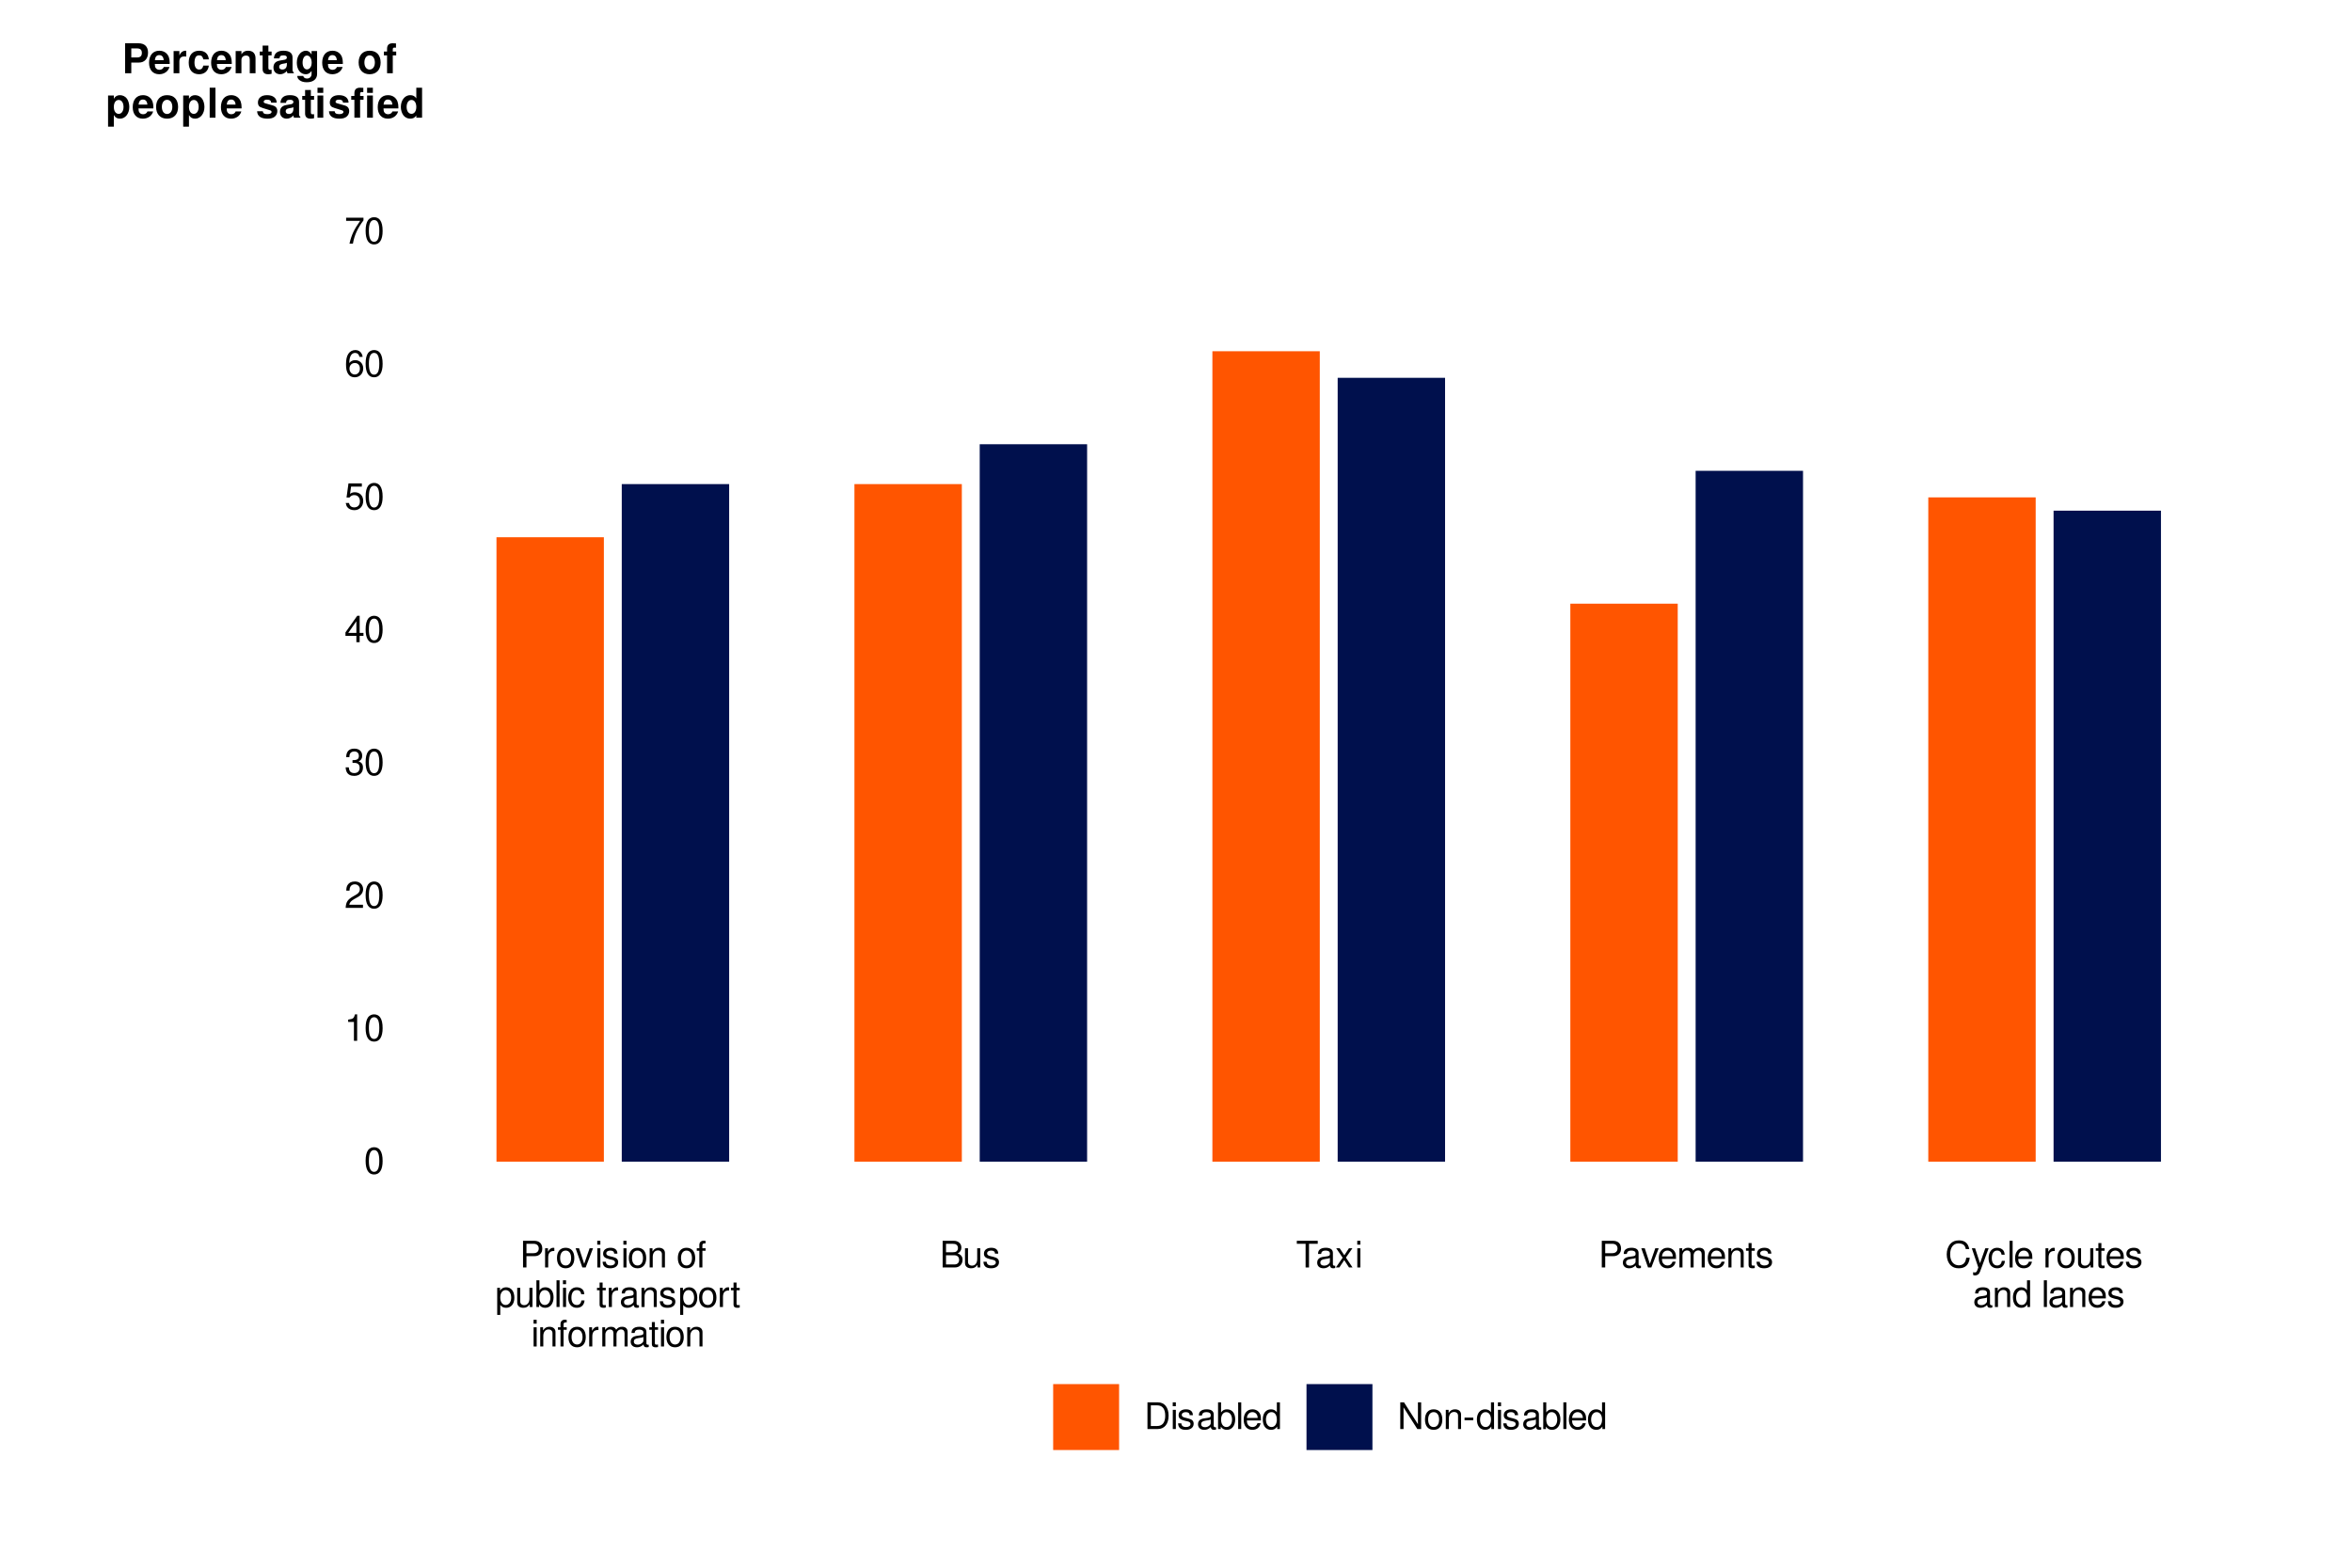 <?xml version="1.0" encoding="UTF-8"?>
<svg xmlns="http://www.w3.org/2000/svg" xmlns:xlink="http://www.w3.org/1999/xlink" width="720pt" height="480pt" viewBox="0 0 720 480" version="1.1">
<defs>
<g>
<symbol overflow="visible" id="glyph0-0">
<path style="stroke:none;" d=""/>
</symbol>
<symbol overflow="visible" id="glyph0-1">
<path style="stroke:none;" d="M 3.078 -8.094 C 2.344 -8.094 1.672 -7.766 1.25 -7.219 C 0.734 -6.5 0.484 -5.422 0.484 -3.922 C 0.484 -1.188 1.375 0.25 3.078 0.25 C 4.766 0.25 5.688 -1.188 5.688 -3.859 C 5.688 -5.422 5.438 -6.469 4.906 -7.219 C 4.5 -7.781 3.828 -8.094 3.078 -8.094 Z M 3.078 -7.219 C 4.141 -7.219 4.672 -6.141 4.672 -3.938 C 4.672 -1.641 4.156 -0.562 3.062 -0.562 C 2.016 -0.562 1.484 -1.688 1.484 -3.906 C 1.484 -6.141 2.016 -7.219 3.078 -7.219 Z M 3.078 -7.219 "/>
</symbol>
<symbol overflow="visible" id="glyph0-2">
<path style="stroke:none;" d="M 2.906 -5.766 L 2.906 0 L 3.891 0 L 3.891 -8.094 L 3.234 -8.094 C 2.891 -6.859 2.672 -6.688 1.141 -6.484 L 1.141 -5.766 Z M 2.906 -5.766 "/>
</symbol>
<symbol overflow="visible" id="glyph0-3">
<path style="stroke:none;" d="M 5.672 -0.969 L 1.484 -0.969 C 1.594 -1.641 1.953 -2.078 2.922 -2.672 L 4.047 -3.297 C 5.156 -3.906 5.719 -4.734 5.719 -5.734 C 5.719 -6.406 5.453 -7.031 4.984 -7.469 C 4.516 -7.891 3.938 -8.094 3.188 -8.094 C 2.172 -8.094 1.422 -7.734 0.984 -7.047 C 0.703 -6.625 0.578 -6.109 0.562 -5.297 L 1.547 -5.297 C 1.578 -5.844 1.641 -6.172 1.781 -6.438 C 2.031 -6.938 2.547 -7.234 3.141 -7.234 C 4.047 -7.234 4.719 -6.594 4.719 -5.719 C 4.719 -5.062 4.344 -4.5 3.641 -4.094 L 2.609 -3.5 C 0.953 -2.547 0.469 -1.781 0.375 -0.016 L 5.672 -0.016 Z M 5.672 -0.969 "/>
</symbol>
<symbol overflow="visible" id="glyph0-4">
<path style="stroke:none;" d="M 2.469 -3.734 L 3.016 -3.734 C 4.094 -3.734 4.656 -3.219 4.656 -2.25 C 4.656 -1.234 4.047 -0.609 3.031 -0.609 C 1.938 -0.609 1.406 -1.172 1.344 -2.359 L 0.359 -2.359 C 0.406 -1.703 0.516 -1.281 0.703 -0.922 C 1.125 -0.141 1.891 0.25 2.984 0.25 C 4.609 0.25 5.672 -0.734 5.672 -2.266 C 5.672 -3.297 5.281 -3.859 4.328 -4.188 C 5.062 -4.5 5.438 -5.047 5.438 -5.875 C 5.438 -7.266 4.531 -8.094 3.016 -8.094 C 1.406 -8.094 0.562 -7.203 0.531 -5.484 L 1.516 -5.484 C 1.531 -5.984 1.562 -6.266 1.688 -6.516 C 1.922 -6.969 2.406 -7.234 3.031 -7.234 C 3.906 -7.234 4.422 -6.703 4.422 -5.844 C 4.422 -5.266 4.219 -4.922 3.781 -4.734 C 3.516 -4.609 3.156 -4.578 2.469 -4.562 Z M 2.469 -3.734 "/>
</symbol>
<symbol overflow="visible" id="glyph0-5">
<path style="stroke:none;" d="M 3.656 -1.953 L 3.656 0 L 4.656 0 L 4.656 -1.953 L 5.828 -1.953 L 5.828 -2.844 L 4.656 -2.844 L 4.656 -8.094 L 3.922 -8.094 L 0.312 -3 L 0.312 -1.953 Z M 3.656 -2.844 L 1.172 -2.844 L 3.656 -6.422 Z M 3.656 -2.844 "/>
</symbol>
<symbol overflow="visible" id="glyph0-6">
<path style="stroke:none;" d="M 5.328 -7.938 L 1.234 -7.938 L 0.641 -3.625 L 1.547 -3.625 C 2 -4.172 2.391 -4.359 3.016 -4.359 C 4.078 -4.359 4.734 -3.625 4.734 -2.453 C 4.734 -1.312 4.078 -0.609 3 -0.609 C 2.141 -0.609 1.609 -1.047 1.375 -1.953 L 0.391 -1.953 C 0.531 -1.297 0.641 -0.984 0.875 -0.688 C 1.328 -0.094 2.125 0.25 3.031 0.25 C 4.625 0.25 5.75 -0.906 5.75 -2.594 C 5.75 -4.156 4.703 -5.234 3.188 -5.234 C 2.625 -5.234 2.172 -5.094 1.719 -4.75 L 2.031 -6.969 L 5.328 -6.969 Z M 5.328 -7.938 "/>
</symbol>
<symbol overflow="visible" id="glyph0-7">
<path style="stroke:none;" d="M 5.578 -6 C 5.391 -7.312 4.531 -8.094 3.328 -8.094 C 2.453 -8.094 1.672 -7.672 1.203 -6.953 C 0.688 -6.156 0.484 -5.172 0.484 -3.703 C 0.484 -2.328 0.672 -1.469 1.156 -0.75 C 1.578 -0.094 2.281 0.25 3.141 0.25 C 4.656 0.25 5.75 -0.875 5.75 -2.453 C 5.75 -3.938 4.734 -5 3.312 -5 C 2.531 -5 1.922 -4.703 1.484 -4.109 C 1.5 -6.109 2.125 -7.219 3.266 -7.219 C 3.953 -7.219 4.438 -6.781 4.594 -6 Z M 3.188 -4.125 C 4.141 -4.125 4.734 -3.453 4.734 -2.375 C 4.734 -1.359 4.062 -0.609 3.156 -0.609 C 2.234 -0.609 1.547 -1.391 1.547 -2.422 C 1.547 -3.422 2.219 -4.125 3.188 -4.125 Z M 3.188 -4.125 "/>
</symbol>
<symbol overflow="visible" id="glyph0-8">
<path style="stroke:none;" d="M 5.828 -7.938 L 0.516 -7.938 L 0.516 -6.969 L 4.812 -6.969 C 2.906 -4.266 2.141 -2.609 1.547 0 L 2.594 0 C 3.031 -2.547 4.031 -4.734 5.828 -7.109 Z M 5.828 -7.938 "/>
</symbol>
<symbol overflow="visible" id="glyph0-9">
<path style="stroke:none;" d="M 2.062 -3.469 L 4.625 -3.469 C 5.266 -3.469 5.766 -3.656 6.203 -4.047 C 6.703 -4.5 6.906 -5.016 6.906 -5.766 C 6.906 -7.297 6 -8.172 4.391 -8.172 L 1.016 -8.172 L 1.016 0 L 2.062 0 Z M 2.062 -4.375 L 2.062 -7.25 L 4.234 -7.25 C 5.234 -7.25 5.828 -6.703 5.828 -5.812 C 5.828 -4.922 5.234 -4.375 4.234 -4.375 Z M 2.062 -4.375 "/>
</symbol>
<symbol overflow="visible" id="glyph0-10">
<path style="stroke:none;" d="M 0.766 -5.875 L 0.766 0 L 1.719 0 L 1.719 -3.047 C 1.719 -4.453 2.312 -5.094 3.594 -5.047 L 3.594 -6 C 3.438 -6.031 3.344 -6.031 3.234 -6.031 C 2.625 -6.031 2.172 -5.688 1.641 -4.812 L 1.641 -5.875 Z M 0.766 -5.875 "/>
</symbol>
<symbol overflow="visible" id="glyph0-11">
<path style="stroke:none;" d="M 3.047 -6.031 C 1.391 -6.031 0.406 -4.859 0.406 -2.891 C 0.406 -0.906 1.391 0.25 3.062 0.25 C 4.719 0.25 5.719 -0.922 5.719 -2.844 C 5.719 -4.891 4.75 -6.031 3.047 -6.031 Z M 3.062 -5.172 C 4.109 -5.172 4.734 -4.312 4.734 -2.859 C 4.734 -1.469 4.094 -0.609 3.062 -0.609 C 2.016 -0.609 1.375 -1.469 1.375 -2.891 C 1.375 -4.312 2.016 -5.172 3.062 -5.172 Z M 3.062 -5.172 "/>
</symbol>
<symbol overflow="visible" id="glyph0-12">
<path style="stroke:none;" d="M 3.188 0 L 5.438 -5.875 L 4.391 -5.875 L 2.734 -1.109 L 1.172 -5.875 L 0.109 -5.875 L 2.172 0 Z M 3.188 0 "/>
</symbol>
<symbol overflow="visible" id="glyph0-13">
<path style="stroke:none;" d="M 1.688 -5.875 L 0.75 -5.875 L 0.75 0 L 1.688 0 Z M 1.688 -8.172 L 0.734 -8.172 L 0.734 -6.984 L 1.688 -6.984 Z M 1.688 -8.172 "/>
</symbol>
<symbol overflow="visible" id="glyph0-14">
<path style="stroke:none;" d="M 4.906 -4.234 C 4.891 -5.391 4.141 -6.031 2.781 -6.031 C 1.406 -6.031 0.531 -5.328 0.531 -4.25 C 0.531 -3.328 1 -2.891 2.391 -2.547 L 3.266 -2.344 C 3.906 -2.188 4.172 -1.953 4.172 -1.531 C 4.172 -0.969 3.625 -0.609 2.797 -0.609 C 2.297 -0.609 1.875 -0.75 1.641 -1 C 1.484 -1.172 1.422 -1.328 1.359 -1.75 L 0.375 -1.75 C 0.422 -0.391 1.188 0.25 2.719 0.25 C 4.203 0.25 5.141 -0.469 5.141 -1.609 C 5.141 -2.469 4.656 -2.953 3.484 -3.234 L 2.594 -3.453 C 1.828 -3.625 1.5 -3.875 1.5 -4.297 C 1.5 -4.844 1.984 -5.172 2.75 -5.172 C 3.5 -5.172 3.906 -4.844 3.922 -4.234 Z M 4.906 -4.234 "/>
</symbol>
<symbol overflow="visible" id="glyph0-15">
<path style="stroke:none;" d="M 0.781 -5.875 L 0.781 0 L 1.719 0 L 1.719 -3.234 C 1.719 -4.438 2.359 -5.219 3.312 -5.219 C 4.062 -5.219 4.531 -4.766 4.531 -4.062 L 4.531 0 L 5.453 0 L 5.453 -4.438 C 5.453 -5.406 4.734 -6.031 3.594 -6.031 C 2.719 -6.031 2.156 -5.703 1.641 -4.891 L 1.641 -5.875 Z M 0.781 -5.875 "/>
</symbol>
<symbol overflow="visible" id="glyph0-16">
<path style="stroke:none;" d=""/>
</symbol>
<symbol overflow="visible" id="glyph0-17">
<path style="stroke:none;" d="M 2.891 -5.875 L 1.922 -5.875 L 1.922 -6.781 C 1.922 -7.188 2.125 -7.375 2.562 -7.375 C 2.641 -7.375 2.672 -7.375 2.891 -7.375 L 2.891 -8.141 C 2.672 -8.188 2.547 -8.203 2.359 -8.203 C 1.5 -8.203 0.984 -7.703 0.984 -6.875 L 0.984 -5.875 L 0.203 -5.875 L 0.203 -5.109 L 0.984 -5.109 L 0.984 0 L 1.922 0 L 1.922 -5.109 L 2.891 -5.109 Z M 2.891 -5.875 "/>
</symbol>
<symbol overflow="visible" id="glyph0-18">
<path style="stroke:none;" d="M 0.609 2.438 L 1.547 2.438 L 1.547 -0.609 C 2.031 -0.016 2.594 0.25 3.344 0.25 C 4.875 0.25 5.859 -0.969 5.859 -2.828 C 5.859 -4.812 4.891 -6.031 3.344 -6.031 C 2.547 -6.031 1.906 -5.688 1.469 -4.984 L 1.469 -5.875 L 0.609 -5.875 Z M 3.188 -5.172 C 4.219 -5.172 4.891 -4.25 4.891 -2.859 C 4.891 -1.531 4.203 -0.609 3.188 -0.609 C 2.188 -0.609 1.547 -1.516 1.547 -2.891 C 1.547 -4.266 2.188 -5.172 3.188 -5.172 Z M 3.188 -5.172 "/>
</symbol>
<symbol overflow="visible" id="glyph0-19">
<path style="stroke:none;" d="M 5.406 0 L 5.406 -5.875 L 4.469 -5.875 L 4.469 -2.547 C 4.469 -1.344 3.844 -0.562 2.875 -0.562 C 2.125 -0.562 1.656 -1.016 1.656 -1.719 L 1.656 -5.875 L 0.734 -5.875 L 0.734 -1.344 C 0.734 -0.375 1.453 0.25 2.594 0.25 C 3.469 0.25 4.016 -0.047 4.562 -0.812 L 4.562 0 Z M 5.406 0 "/>
</symbol>
<symbol overflow="visible" id="glyph0-20">
<path style="stroke:none;" d="M 0.609 -8.172 L 0.609 0 L 1.438 0 L 1.438 -0.75 C 1.891 -0.062 2.484 0.25 3.312 0.25 C 4.844 0.25 5.859 -1.016 5.859 -2.953 C 5.859 -4.859 4.906 -6.031 3.344 -6.031 C 2.547 -6.031 1.969 -5.734 1.531 -5.078 L 1.531 -8.172 Z M 3.172 -5.172 C 4.219 -5.172 4.891 -4.25 4.891 -2.859 C 4.891 -1.531 4.188 -0.609 3.172 -0.609 C 2.172 -0.609 1.531 -1.516 1.531 -2.891 C 1.531 -4.266 2.172 -5.172 3.172 -5.172 Z M 3.172 -5.172 "/>
</symbol>
<symbol overflow="visible" id="glyph0-21">
<path style="stroke:none;" d="M 1.703 -8.172 L 0.766 -8.172 L 0.766 0 L 1.703 0 Z M 1.703 -8.172 "/>
</symbol>
<symbol overflow="visible" id="glyph0-22">
<path style="stroke:none;" d="M 5.281 -3.906 C 5.234 -4.469 5.109 -4.844 4.891 -5.172 C 4.484 -5.719 3.781 -6.031 2.953 -6.031 C 1.359 -6.031 0.344 -4.781 0.344 -2.828 C 0.344 -0.938 1.359 0.25 2.953 0.25 C 4.344 0.25 5.234 -0.578 5.344 -2.016 L 4.406 -2.016 C 4.25 -1.078 3.766 -0.609 2.969 -0.609 C 1.938 -0.609 1.328 -1.438 1.328 -2.828 C 1.328 -4.297 1.922 -5.172 2.953 -5.172 C 3.734 -5.172 4.219 -4.719 4.328 -3.906 Z M 5.281 -3.906 "/>
</symbol>
<symbol overflow="visible" id="glyph0-23">
<path style="stroke:none;" d="M 2.844 -5.875 L 1.875 -5.875 L 1.875 -7.484 L 0.953 -7.484 L 0.953 -5.875 L 0.156 -5.875 L 0.156 -5.109 L 0.953 -5.109 L 0.953 -0.672 C 0.953 -0.062 1.359 0.25 2.078 0.25 C 2.328 0.25 2.531 0.234 2.844 0.172 L 2.844 -0.609 C 2.719 -0.578 2.594 -0.562 2.391 -0.562 C 2 -0.562 1.875 -0.672 1.875 -1.094 L 1.875 -5.109 L 2.844 -5.109 Z M 2.844 -5.875 "/>
</symbol>
<symbol overflow="visible" id="glyph0-24">
<path style="stroke:none;" d="M 6 -0.547 C 5.891 -0.531 5.844 -0.531 5.797 -0.531 C 5.469 -0.531 5.281 -0.688 5.281 -0.984 L 5.281 -4.438 C 5.281 -5.484 4.531 -6.031 3.078 -6.031 C 2.219 -6.031 1.531 -5.797 1.125 -5.359 C 0.859 -5.047 0.75 -4.719 0.734 -4.141 L 1.672 -4.141 C 1.75 -4.844 2.172 -5.172 3.047 -5.172 C 3.906 -5.172 4.359 -4.859 4.359 -4.297 L 4.359 -4.062 C 4.344 -3.656 4.141 -3.5 3.391 -3.406 C 2.062 -3.234 1.859 -3.188 1.5 -3.047 C 0.812 -2.75 0.469 -2.234 0.469 -1.484 C 0.469 -0.422 1.203 0.25 2.391 0.25 C 3.141 0.25 3.734 0 4.391 -0.609 C 4.453 0 4.75 0.25 5.359 0.25 C 5.562 0.25 5.688 0.234 6 0.156 Z M 4.359 -1.844 C 4.359 -1.531 4.266 -1.344 3.984 -1.094 C 3.609 -0.734 3.141 -0.562 2.594 -0.562 C 1.875 -0.562 1.438 -0.906 1.438 -1.5 C 1.438 -2.125 1.844 -2.438 2.859 -2.578 C 3.859 -2.719 4.047 -2.75 4.359 -2.906 Z M 4.359 -1.844 "/>
</symbol>
<symbol overflow="visible" id="glyph0-25">
<path style="stroke:none;" d="M 0.781 -5.875 L 0.781 0 L 1.719 0 L 1.719 -3.688 C 1.719 -4.531 2.344 -5.219 3.109 -5.219 C 3.797 -5.219 4.188 -4.797 4.188 -4.047 L 4.188 0 L 5.125 0 L 5.125 -3.688 C 5.125 -4.531 5.75 -5.219 6.516 -5.219 C 7.188 -5.219 7.594 -4.781 7.594 -4.047 L 7.594 0 L 8.531 0 L 8.531 -4.406 C 8.531 -5.453 7.938 -6.031 6.828 -6.031 C 6.047 -6.031 5.578 -5.797 5.031 -5.141 C 4.688 -5.766 4.219 -6.031 3.453 -6.031 C 2.672 -6.031 2.141 -5.75 1.641 -5.047 L 1.641 -5.875 Z M 0.781 -5.875 "/>
</symbol>
<symbol overflow="visible" id="glyph0-26">
<path style="stroke:none;" d="M 0.891 0 L 4.578 0 C 5.344 0 5.922 -0.219 6.359 -0.688 C 6.75 -1.109 6.984 -1.688 6.984 -2.328 C 6.984 -3.312 6.531 -3.906 5.484 -4.312 C 6.234 -4.656 6.625 -5.25 6.625 -6.094 C 6.625 -6.703 6.391 -7.219 5.969 -7.594 C 5.531 -7.984 4.984 -8.172 4.203 -8.172 L 0.891 -8.172 Z M 1.922 -4.656 L 1.922 -7.25 L 3.938 -7.25 C 4.531 -7.25 4.844 -7.172 5.125 -6.953 C 5.422 -6.734 5.578 -6.391 5.578 -5.953 C 5.578 -5.5 5.422 -5.172 5.125 -4.938 C 4.844 -4.734 4.531 -4.656 3.938 -4.656 Z M 1.922 -0.922 L 1.922 -3.734 L 4.469 -3.734 C 5.391 -3.734 5.938 -3.203 5.938 -2.312 C 5.938 -1.438 5.391 -0.922 4.469 -0.922 Z M 1.922 -0.922 "/>
</symbol>
<symbol overflow="visible" id="glyph0-27">
<path style="stroke:none;" d="M 3.969 -7.25 L 6.641 -7.25 L 6.641 -8.172 L 0.234 -8.172 L 0.234 -7.25 L 2.922 -7.25 L 2.922 0 L 3.969 0 Z M 3.969 -7.25 "/>
</symbol>
<symbol overflow="visible" id="glyph0-28">
<path style="stroke:none;" d="M 3.266 -3.031 L 5.25 -5.875 L 4.188 -5.875 L 2.781 -3.734 L 1.359 -5.875 L 0.297 -5.875 L 2.266 -2.984 L 0.188 0 L 1.25 0 L 2.75 -2.25 L 4.219 0 L 5.297 0 Z M 3.266 -3.031 "/>
</symbol>
<symbol overflow="visible" id="glyph0-29">
<path style="stroke:none;" d="M 5.75 -2.625 C 5.75 -3.516 5.688 -4.062 5.516 -4.5 C 5.125 -5.453 4.234 -6.031 3.141 -6.031 C 1.5 -6.031 0.453 -4.797 0.453 -2.859 C 0.453 -0.922 1.453 0.25 3.109 0.25 C 4.453 0.25 5.391 -0.5 5.625 -1.781 L 4.688 -1.781 C 4.422 -1.016 3.906 -0.609 3.141 -0.609 C 2.547 -0.609 2.047 -0.875 1.734 -1.359 C 1.516 -1.703 1.438 -2.031 1.422 -2.625 Z M 1.438 -3.391 C 1.531 -4.469 2.188 -5.172 3.125 -5.172 C 4.078 -5.172 4.734 -4.438 4.734 -3.391 Z M 1.438 -3.391 "/>
</symbol>
<symbol overflow="visible" id="glyph0-30">
<path style="stroke:none;" d="M 7.422 -5.641 C 7.094 -7.422 6.062 -8.297 4.266 -8.297 C 3.172 -8.297 2.281 -7.953 1.688 -7.281 C 0.938 -6.469 0.531 -5.312 0.531 -3.984 C 0.531 -2.641 0.953 -1.484 1.719 -0.688 C 2.359 -0.047 3.156 0.25 4.219 0.25 C 6.219 0.25 7.344 -0.812 7.578 -2.984 L 6.516 -2.984 C 6.422 -2.422 6.312 -2.031 6.141 -1.719 C 5.797 -1.047 5.109 -0.656 4.234 -0.656 C 2.609 -0.656 1.578 -1.953 1.578 -4 C 1.578 -6.094 2.547 -7.375 4.141 -7.375 C 4.812 -7.375 5.422 -7.188 5.766 -6.875 C 6.062 -6.594 6.234 -6.25 6.359 -5.641 Z M 7.422 -5.641 "/>
</symbol>
<symbol overflow="visible" id="glyph0-31">
<path style="stroke:none;" d="M 4.344 -5.875 L 2.719 -1.297 L 1.219 -5.875 L 0.219 -5.875 L 2.203 0.016 L 1.844 0.953 C 1.688 1.359 1.484 1.531 1.094 1.531 C 0.938 1.531 0.812 1.5 0.609 1.453 L 0.609 2.297 C 0.797 2.391 0.984 2.438 1.234 2.438 C 1.531 2.438 1.859 2.344 2.109 2.156 C 2.391 1.953 2.562 1.703 2.75 1.234 L 5.359 -5.875 Z M 4.344 -5.875 "/>
</symbol>
<symbol overflow="visible" id="glyph0-32">
<path style="stroke:none;" d="M 5.547 -8.172 L 4.609 -8.172 L 4.609 -5.125 C 4.219 -5.719 3.594 -6.031 2.812 -6.031 C 1.281 -6.031 0.297 -4.812 0.297 -2.953 C 0.297 -0.969 1.25 0.25 2.844 0.25 C 3.656 0.25 4.219 -0.047 4.719 -0.766 L 4.719 0 L 5.547 0 Z M 2.969 -5.172 C 3.984 -5.172 4.609 -4.281 4.609 -2.875 C 4.609 -1.516 3.969 -0.609 2.984 -0.609 C 1.953 -0.609 1.266 -1.531 1.266 -2.891 C 1.266 -4.25 1.953 -5.172 2.969 -5.172 Z M 2.969 -5.172 "/>
</symbol>
<symbol overflow="visible" id="glyph0-33">
<path style="stroke:none;" d="M 1 0 L 4.141 0 C 6.203 0 7.469 -1.547 7.469 -4.094 C 7.469 -6.625 6.219 -8.172 4.141 -8.172 L 1 -8.172 Z M 2.031 -0.922 L 2.031 -7.25 L 3.969 -7.25 C 5.578 -7.25 6.438 -6.156 6.438 -4.078 C 6.438 -2 5.578 -0.922 3.969 -0.922 Z M 2.031 -0.922 "/>
</symbol>
<symbol overflow="visible" id="glyph0-34">
<path style="stroke:none;" d="M 7.234 -8.172 L 6.25 -8.172 L 6.25 -1.484 L 1.984 -8.172 L 0.844 -8.172 L 0.844 0 L 1.844 0 L 1.844 -6.625 L 6.062 0 L 7.234 0 Z M 7.234 -8.172 "/>
</symbol>
<symbol overflow="visible" id="glyph0-35">
<path style="stroke:none;" d="M 3.188 -3.5 L 0.516 -3.5 L 0.516 -2.688 L 3.188 -2.688 Z M 3.188 -3.5 "/>
</symbol>
<symbol overflow="visible" id="glyph1-0">
<path style="stroke:none;" d=""/>
</symbol>
<symbol overflow="visible" id="glyph1-1">
<path style="stroke:none;" d="M 2.844 -3.281 L 5.203 -3.281 C 6.891 -3.281 7.969 -4.469 7.969 -6.328 C 7.969 -8.172 6.922 -9.188 5.016 -9.188 L 0.953 -9.188 L 0.953 0 L 2.844 0 Z M 2.844 -4.844 L 2.844 -7.609 L 4.609 -7.609 C 5.609 -7.609 6.078 -7.172 6.078 -6.234 C 6.078 -5.297 5.609 -4.844 4.609 -4.844 Z M 2.844 -4.844 "/>
</symbol>
<symbol overflow="visible" id="glyph1-2">
<path style="stroke:none;" d="M 6.594 -2.844 C 6.609 -3 6.609 -3.062 6.609 -3.141 C 6.609 -3.828 6.516 -4.453 6.344 -4.938 C 5.891 -6.172 4.797 -6.906 3.422 -6.906 C 1.469 -6.906 0.281 -5.5 0.281 -3.219 C 0.281 -1.047 1.453 0.297 3.391 0.297 C 4.906 0.297 6.141 -0.562 6.531 -1.922 L 4.797 -1.922 C 4.578 -1.375 4.094 -1.062 3.453 -1.062 C 2.953 -1.062 2.547 -1.266 2.297 -1.656 C 2.125 -1.906 2.062 -2.203 2.047 -2.844 Z M 2.062 -4.016 C 2.172 -5.062 2.625 -5.562 3.406 -5.562 C 4.203 -5.562 4.688 -5.031 4.766 -4.016 Z M 2.062 -4.016 "/>
</symbol>
<symbol overflow="visible" id="glyph1-3">
<path style="stroke:none;" d="M 0.797 -6.797 L 0.797 0 L 2.562 0 L 2.562 -3.609 C 2.562 -4.641 3.078 -5.156 4.109 -5.156 C 4.297 -5.156 4.422 -5.156 4.656 -5.109 L 4.656 -6.906 C 4.562 -6.906 4.516 -6.906 4.453 -6.906 C 3.641 -6.906 2.953 -6.391 2.562 -5.469 L 2.562 -6.797 Z M 0.797 -6.797 "/>
</symbol>
<symbol overflow="visible" id="glyph1-4">
<path style="stroke:none;" d="M 6.578 -4.25 C 6.453 -5.922 5.359 -6.906 3.641 -6.906 C 1.594 -6.906 0.422 -5.578 0.422 -3.266 C 0.422 -1.016 1.594 0.297 3.609 0.297 C 5.266 0.297 6.406 -0.734 6.578 -2.359 L 4.891 -2.359 C 4.672 -1.469 4.312 -1.141 3.609 -1.141 C 2.719 -1.141 2.188 -1.922 2.188 -3.266 C 2.188 -3.922 2.312 -4.516 2.531 -4.906 C 2.734 -5.297 3.125 -5.484 3.625 -5.484 C 4.344 -5.484 4.688 -5.156 4.891 -4.25 Z M 6.578 -4.25 "/>
</symbol>
<symbol overflow="visible" id="glyph1-5">
<path style="stroke:none;" d="M 0.797 -6.797 L 0.797 0 L 2.562 0 L 2.562 -4.078 C 2.562 -4.891 3.109 -5.422 3.984 -5.422 C 4.734 -5.422 5.109 -5 5.109 -4.188 L 5.109 0 L 6.875 0 L 6.875 -4.562 C 6.875 -6.062 6.062 -6.906 4.594 -6.906 C 3.672 -6.906 3.062 -6.594 2.562 -5.812 L 2.562 -6.797 Z M 0.797 -6.797 "/>
</symbol>
<symbol overflow="visible" id="glyph1-6">
<path style="stroke:none;" d="M 3.797 -6.656 L 2.812 -6.656 L 2.812 -8.484 L 1.047 -8.484 L 1.047 -6.656 L 0.172 -6.656 L 0.172 -5.484 L 1.047 -5.484 L 1.047 -1.312 C 1.047 -0.234 1.609 0.297 2.766 0.297 C 3.172 0.297 3.469 0.25 3.797 0.156 L 3.797 -1.078 C 3.609 -1.062 3.531 -1.047 3.391 -1.047 C 2.922 -1.047 2.812 -1.188 2.812 -1.781 L 2.812 -5.484 L 3.797 -5.484 Z M 3.797 -6.656 "/>
</symbol>
<symbol overflow="visible" id="glyph1-7">
<path style="stroke:none;" d="M 6.594 -0.219 C 6.297 -0.5 6.203 -0.703 6.203 -1.047 L 6.203 -4.828 C 6.203 -6.203 5.25 -6.906 3.406 -6.906 C 1.578 -6.906 0.609 -6.141 0.5 -4.562 L 2.203 -4.562 C 2.297 -5.266 2.578 -5.484 3.453 -5.484 C 4.125 -5.484 4.469 -5.266 4.469 -4.812 C 4.469 -4.578 4.359 -4.391 4.172 -4.281 C 3.922 -4.156 3.922 -4.156 3.062 -4.016 L 2.359 -3.891 C 1 -3.672 0.359 -2.969 0.359 -1.75 C 0.359 -0.531 1.172 0.297 2.422 0.297 C 3.172 0.297 3.859 -0.031 4.484 -0.688 C 4.484 -0.328 4.516 -0.203 4.688 0 L 6.594 0 Z M 4.469 -2.734 C 4.469 -1.719 3.969 -1.141 3.078 -1.141 C 2.484 -1.141 2.109 -1.453 2.109 -1.953 C 2.109 -2.484 2.391 -2.734 3.125 -2.891 L 3.734 -3 C 4.188 -3.078 4.266 -3.109 4.469 -3.219 Z M 4.469 -2.734 "/>
</symbol>
<symbol overflow="visible" id="glyph1-8">
<path style="stroke:none;" d="M 5.031 -6.797 L 5.031 -5.75 C 4.547 -6.547 4 -6.906 3.281 -6.906 C 2.688 -6.906 2.016 -6.609 1.547 -6.125 C 0.875 -5.422 0.516 -4.438 0.516 -3.234 C 0.516 -1.141 1.625 0.297 3.25 0.297 C 3.984 0.297 4.422 0.047 5.031 -0.688 L 5.031 0.234 C 5.031 1.047 4.453 1.609 3.625 1.609 C 3 1.609 2.609 1.328 2.469 0.812 L 0.656 0.812 C 0.672 1.344 0.859 1.719 1.328 2.094 C 1.859 2.531 2.609 2.75 3.562 2.75 C 5.531 2.75 6.719 1.797 6.719 0.234 L 6.719 -6.797 Z M 3.609 -5.438 C 4.453 -5.438 5.062 -4.516 5.062 -3.266 C 5.062 -2.031 4.469 -1.188 3.594 -1.188 C 2.828 -1.188 2.281 -2.031 2.281 -3.266 C 2.281 -4.547 2.828 -5.438 3.609 -5.438 Z M 3.609 -5.438 "/>
</symbol>
<symbol overflow="visible" id="glyph1-9">
<path style="stroke:none;" d=""/>
</symbol>
<symbol overflow="visible" id="glyph1-10">
<path style="stroke:none;" d="M 3.797 -6.906 C 1.719 -6.906 0.438 -5.547 0.438 -3.312 C 0.438 -1.078 1.719 0.297 3.797 0.297 C 5.875 0.297 7.172 -1.078 7.172 -3.266 C 7.172 -5.562 5.922 -6.906 3.797 -6.906 Z M 3.797 -5.484 C 4.766 -5.484 5.406 -4.625 5.406 -3.281 C 5.406 -2.016 4.75 -1.141 3.797 -1.141 C 2.844 -1.141 2.203 -2 2.203 -3.312 C 2.203 -4.625 2.844 -5.484 3.797 -5.484 Z M 3.797 -5.484 "/>
</symbol>
<symbol overflow="visible" id="glyph1-11">
<path style="stroke:none;" d="M 3.938 -6.656 L 2.891 -6.656 L 2.891 -7.328 C 2.891 -7.688 3.047 -7.859 3.375 -7.859 C 3.531 -7.859 3.703 -7.844 3.875 -7.828 L 3.875 -9.141 C 3.5 -9.172 3.141 -9.188 2.875 -9.188 C 1.703 -9.188 1.141 -8.625 1.141 -7.484 L 1.141 -6.656 L 0.172 -6.656 L 0.172 -5.484 L 1.141 -5.484 L 1.141 0 L 2.891 0 L 2.891 -5.484 L 3.938 -5.484 Z M 3.938 -6.656 "/>
</symbol>
<symbol overflow="visible" id="glyph1-12">
<path style="stroke:none;" d="M 2.5 -6.797 L 0.734 -6.797 L 0.734 2.75 L 2.5 2.75 L 2.5 -0.812 C 2.922 -0.047 3.531 0.297 4.375 0.297 C 6.016 0.297 7.234 -1.234 7.234 -3.297 C 7.234 -4.25 6.953 -5.219 6.5 -5.844 C 6.047 -6.484 5.203 -6.906 4.375 -6.906 C 3.531 -6.906 2.922 -6.547 2.5 -5.797 Z M 3.984 -5.438 C 4.875 -5.438 5.469 -4.578 5.469 -3.281 C 5.469 -2.031 4.859 -1.172 3.984 -1.172 C 3.078 -1.172 2.5 -2.031 2.5 -3.297 C 2.5 -4.578 3.078 -5.438 3.984 -5.438 Z M 3.984 -5.438 "/>
</symbol>
<symbol overflow="visible" id="glyph1-13">
<path style="stroke:none;" d="M 2.609 -9.188 L 0.844 -9.188 L 0.844 0 L 2.609 0 Z M 2.609 -9.188 "/>
</symbol>
<symbol overflow="visible" id="glyph1-14">
<path style="stroke:none;" d="M 6.359 -4.609 C 6.328 -6.047 5.219 -6.906 3.406 -6.906 C 1.672 -6.906 0.609 -6.047 0.609 -4.641 C 0.609 -4.188 0.75 -3.797 0.984 -3.531 C 1.219 -3.297 1.438 -3.188 2.094 -2.969 L 4.188 -2.312 C 4.641 -2.172 4.781 -2.047 4.781 -1.766 C 4.781 -1.344 4.297 -1.094 3.469 -1.094 C 3.016 -1.094 2.656 -1.172 2.438 -1.328 C 2.234 -1.469 2.172 -1.609 2.094 -1.984 L 0.359 -1.984 C 0.422 -0.484 1.516 0.297 3.578 0.297 C 4.516 0.297 5.234 0.094 5.75 -0.312 C 6.25 -0.719 6.547 -1.344 6.547 -2.016 C 6.547 -2.891 6.109 -3.469 5.219 -3.734 L 2.984 -4.375 C 2.5 -4.516 2.375 -4.625 2.375 -4.906 C 2.375 -5.281 2.766 -5.531 3.391 -5.531 C 4.234 -5.531 4.641 -5.219 4.656 -4.609 Z M 6.359 -4.609 "/>
</symbol>
<symbol overflow="visible" id="glyph1-15">
<path style="stroke:none;" d="M 2.609 -6.797 L 0.844 -6.797 L 0.844 0 L 2.609 0 Z M 2.609 -9.188 L 0.844 -9.188 L 0.844 -7.609 L 2.609 -7.609 Z M 2.609 -9.188 "/>
</symbol>
<symbol overflow="visible" id="glyph1-16">
<path style="stroke:none;" d="M 3.938 -6.656 L 2.891 -6.656 L 2.891 -7.328 C 2.891 -7.688 3.047 -7.859 3.375 -7.859 C 3.531 -7.859 3.703 -7.844 3.875 -7.828 L 3.875 -9.141 C 3.5 -9.172 3.141 -9.188 2.875 -9.188 C 1.703 -9.188 1.141 -8.625 1.141 -7.484 L 1.141 -6.656 L 0.172 -6.656 L 0.172 -5.484 L 1.141 -5.484 L 1.141 0 L 2.891 0 L 2.891 -5.484 L 3.938 -5.484 Z M 6.797 -6.797 L 5.031 -6.797 L 5.031 0 L 6.797 0 Z M 6.797 -9.188 L 5.031 -9.188 L 5.031 -7.609 L 6.797 -7.609 Z M 6.797 -9.188 "/>
</symbol>
<symbol overflow="visible" id="glyph1-17">
<path style="stroke:none;" d="M 5.094 0 L 6.859 0 L 6.859 -9.188 L 5.094 -9.188 L 5.094 -5.922 C 4.656 -6.594 4.078 -6.906 3.219 -6.906 C 1.594 -6.906 0.359 -5.359 0.359 -3.297 C 0.359 -2.375 0.641 -1.453 1.094 -0.797 C 1.562 -0.125 2.391 0.297 3.219 0.297 C 4.078 0.297 4.656 -0.016 5.094 -0.688 Z M 3.609 -5.438 C 4.516 -5.438 5.094 -4.578 5.094 -3.281 C 5.094 -2.047 4.5 -1.188 3.609 -1.188 C 2.734 -1.188 2.125 -2.047 2.125 -3.297 C 2.125 -4.578 2.734 -5.438 3.609 -5.438 Z M 3.609 -5.438 "/>
</symbol>
</g>
</defs>
<g id="surface439">
<rect x="0" y="0" width="720" height="480" style="fill:rgb(100%,100%,100%);fill-opacity:1;stroke:none;"/>
<path style=" stroke:none;fill-rule:nonzero;fill:rgb(100%,33.333%,0%);fill-opacity:1;" d="M 261.562 355.688 L 294.438 355.688 L 294.438 148.223 L 261.562 148.223 Z M 261.562 355.688 "/>
<path style=" stroke:none;fill-rule:nonzero;fill:rgb(0%,6.275%,30.196%);fill-opacity:1;" d="M 299.914 355.688 L 332.789 355.688 L 332.789 136.02 L 299.914 136.02 Z M 299.914 355.688 "/>
<path style=" stroke:none;fill-rule:nonzero;fill:rgb(100%,33.333%,0%);fill-opacity:1;" d="M 151.984 355.688 L 184.859 355.688 L 184.859 164.496 L 151.984 164.496 Z M 151.984 355.688 "/>
<path style=" stroke:none;fill-rule:nonzero;fill:rgb(0%,6.275%,30.196%);fill-opacity:1;" d="M 190.336 355.688 L 223.211 355.688 L 223.211 148.223 L 190.336 148.223 Z M 190.336 355.688 "/>
<path style=" stroke:none;fill-rule:nonzero;fill:rgb(100%,33.333%,0%);fill-opacity:1;" d="M 480.715 355.688 L 513.59 355.688 L 513.59 184.836 L 480.715 184.836 Z M 480.715 355.688 "/>
<path style=" stroke:none;fill-rule:nonzero;fill:rgb(0%,6.275%,30.196%);fill-opacity:1;" d="M 519.07 355.688 L 551.945 355.688 L 551.945 144.156 L 519.07 144.156 Z M 519.07 355.688 "/>
<path style=" stroke:none;fill-rule:nonzero;fill:rgb(100%,33.333%,0%);fill-opacity:1;" d="M 590.293 355.688 L 623.168 355.688 L 623.168 152.289 L 590.293 152.289 Z M 590.293 355.688 "/>
<path style=" stroke:none;fill-rule:nonzero;fill:rgb(0%,6.275%,30.196%);fill-opacity:1;" d="M 628.645 355.688 L 661.52 355.688 L 661.52 156.359 L 628.645 156.359 Z M 628.645 355.688 "/>
<path style=" stroke:none;fill-rule:nonzero;fill:rgb(100%,33.333%,0%);fill-opacity:1;" d="M 371.141 355.688 L 404.016 355.688 L 404.016 107.543 L 371.141 107.543 Z M 371.141 355.688 "/>
<path style=" stroke:none;fill-rule:nonzero;fill:rgb(0%,6.275%,30.196%);fill-opacity:1;" d="M 409.492 355.688 L 442.367 355.688 L 442.367 115.68 L 409.492 115.68 Z M 409.492 355.688 "/>
<g style="fill:rgb(0%,0%,0%);fill-opacity:1;">
  <use xlink:href="#glyph0-1" x="111.441" y="359.352"/>
</g>
<g style="fill:rgb(0%,0%,0%);fill-opacity:1;">
  <use xlink:href="#glyph0-2" x="105.441" y="318.672"/>
  <use xlink:href="#glyph0-1" x="111.441" y="318.672"/>
</g>
<g style="fill:rgb(0%,0%,0%);fill-opacity:1;">
  <use xlink:href="#glyph0-3" x="105.441" y="277.992"/>
  <use xlink:href="#glyph0-1" x="111.441" y="277.992"/>
</g>
<g style="fill:rgb(0%,0%,0%);fill-opacity:1;">
  <use xlink:href="#glyph0-4" x="105.441" y="237.312"/>
  <use xlink:href="#glyph0-1" x="111.441" y="237.312"/>
</g>
<g style="fill:rgb(0%,0%,0%);fill-opacity:1;">
  <use xlink:href="#glyph0-5" x="105.441" y="196.633"/>
  <use xlink:href="#glyph0-1" x="111.441" y="196.633"/>
</g>
<g style="fill:rgb(0%,0%,0%);fill-opacity:1;">
  <use xlink:href="#glyph0-6" x="105.441" y="155.953"/>
  <use xlink:href="#glyph0-1" x="111.441" y="155.953"/>
</g>
<g style="fill:rgb(0%,0%,0%);fill-opacity:1;">
  <use xlink:href="#glyph0-7" x="105.441" y="115.273"/>
  <use xlink:href="#glyph0-1" x="111.441" y="115.273"/>
</g>
<g style="fill:rgb(0%,0%,0%);fill-opacity:1;">
  <use xlink:href="#glyph0-8" x="105.441" y="74.594"/>
  <use xlink:href="#glyph0-1" x="111.441" y="74.594"/>
</g>
<g style="fill:rgb(0%,0%,0%);fill-opacity:1;">
  <use xlink:href="#glyph0-9" x="159.098" y="388.078"/>
  <use xlink:href="#glyph0-10" x="166.098" y="388.078"/>
  <use xlink:href="#glyph0-11" x="170.098" y="388.078"/>
  <use xlink:href="#glyph0-12" x="176.098" y="388.078"/>
  <use xlink:href="#glyph0-13" x="182.098" y="388.078"/>
  <use xlink:href="#glyph0-14" x="184.098" y="388.078"/>
  <use xlink:href="#glyph0-13" x="190.098" y="388.078"/>
  <use xlink:href="#glyph0-11" x="192.098" y="388.078"/>
  <use xlink:href="#glyph0-15" x="198.098" y="388.078"/>
  <use xlink:href="#glyph0-16" x="204.098" y="388.078"/>
  <use xlink:href="#glyph0-11" x="207.098" y="388.078"/>
  <use xlink:href="#glyph0-17" x="213.098" y="388.078"/>
</g>
<g style="fill:rgb(0%,0%,0%);fill-opacity:1;">
  <use xlink:href="#glyph0-16" x="148.598" y="400.176"/>
  <use xlink:href="#glyph0-18" x="151.598" y="400.176"/>
  <use xlink:href="#glyph0-19" x="157.598" y="400.176"/>
  <use xlink:href="#glyph0-20" x="163.598" y="400.176"/>
  <use xlink:href="#glyph0-21" x="169.598" y="400.176"/>
  <use xlink:href="#glyph0-13" x="171.598" y="400.176"/>
  <use xlink:href="#glyph0-22" x="173.598" y="400.176"/>
  <use xlink:href="#glyph0-16" x="179.598" y="400.176"/>
  <use xlink:href="#glyph0-23" x="182.598" y="400.176"/>
  <use xlink:href="#glyph0-10" x="185.598" y="400.176"/>
  <use xlink:href="#glyph0-24" x="189.598" y="400.176"/>
  <use xlink:href="#glyph0-15" x="195.598" y="400.176"/>
  <use xlink:href="#glyph0-14" x="201.598" y="400.176"/>
  <use xlink:href="#glyph0-18" x="207.598" y="400.176"/>
  <use xlink:href="#glyph0-11" x="213.598" y="400.176"/>
  <use xlink:href="#glyph0-10" x="219.598" y="400.176"/>
  <use xlink:href="#glyph0-23" x="223.598" y="400.176"/>
</g>
<g style="fill:rgb(0%,0%,0%);fill-opacity:1;">
  <use xlink:href="#glyph0-16" x="159.598" y="412.27"/>
  <use xlink:href="#glyph0-13" x="162.598" y="412.27"/>
  <use xlink:href="#glyph0-15" x="164.598" y="412.27"/>
  <use xlink:href="#glyph0-17" x="170.598" y="412.27"/>
  <use xlink:href="#glyph0-11" x="173.598" y="412.27"/>
  <use xlink:href="#glyph0-10" x="179.598" y="412.27"/>
  <use xlink:href="#glyph0-25" x="183.598" y="412.27"/>
  <use xlink:href="#glyph0-24" x="192.598" y="412.27"/>
  <use xlink:href="#glyph0-23" x="198.598" y="412.27"/>
  <use xlink:href="#glyph0-13" x="201.598" y="412.27"/>
  <use xlink:href="#glyph0-11" x="203.598" y="412.27"/>
  <use xlink:href="#glyph0-15" x="209.598" y="412.27"/>
</g>
<g style="fill:rgb(0%,0%,0%);fill-opacity:1;">
  <use xlink:href="#glyph0-26" x="287.676" y="388.078"/>
  <use xlink:href="#glyph0-19" x="294.676" y="388.078"/>
  <use xlink:href="#glyph0-14" x="300.676" y="388.078"/>
</g>
<g style="fill:rgb(0%,0%,0%);fill-opacity:1;">
  <use xlink:href="#glyph0-27" x="396.75" y="388.078"/>
  <use xlink:href="#glyph0-24" x="402.75" y="388.078"/>
  <use xlink:href="#glyph0-28" x="408.75" y="388.078"/>
  <use xlink:href="#glyph0-13" x="414.75" y="388.078"/>
</g>
<g style="fill:rgb(0%,0%,0%);fill-opacity:1;">
  <use xlink:href="#glyph0-9" x="489.328" y="388.078"/>
  <use xlink:href="#glyph0-24" x="496.328" y="388.078"/>
  <use xlink:href="#glyph0-12" x="502.328" y="388.078"/>
  <use xlink:href="#glyph0-29" x="507.328" y="388.078"/>
  <use xlink:href="#glyph0-25" x="513.328" y="388.078"/>
  <use xlink:href="#glyph0-29" x="522.328" y="388.078"/>
  <use xlink:href="#glyph0-15" x="528.328" y="388.078"/>
  <use xlink:href="#glyph0-23" x="534.328" y="388.078"/>
  <use xlink:href="#glyph0-14" x="537.328" y="388.078"/>
</g>
<g style="fill:rgb(0%,0%,0%);fill-opacity:1;">
  <use xlink:href="#glyph0-30" x="595.406" y="388.078"/>
  <use xlink:href="#glyph0-31" x="603.406" y="388.078"/>
  <use xlink:href="#glyph0-22" x="608.406" y="388.078"/>
  <use xlink:href="#glyph0-21" x="614.406" y="388.078"/>
  <use xlink:href="#glyph0-29" x="616.406" y="388.078"/>
  <use xlink:href="#glyph0-16" x="622.406" y="388.078"/>
  <use xlink:href="#glyph0-10" x="625.406" y="388.078"/>
  <use xlink:href="#glyph0-11" x="629.406" y="388.078"/>
  <use xlink:href="#glyph0-19" x="635.406" y="388.078"/>
  <use xlink:href="#glyph0-23" x="641.406" y="388.078"/>
  <use xlink:href="#glyph0-29" x="644.406" y="388.078"/>
  <use xlink:href="#glyph0-14" x="650.406" y="388.078"/>
</g>
<g style="fill:rgb(0%,0%,0%);fill-opacity:1;">
  <use xlink:href="#glyph0-16" x="600.906" y="400.176"/>
  <use xlink:href="#glyph0-24" x="603.906" y="400.176"/>
  <use xlink:href="#glyph0-15" x="609.906" y="400.176"/>
  <use xlink:href="#glyph0-32" x="615.906" y="400.176"/>
  <use xlink:href="#glyph0-16" x="621.906" y="400.176"/>
  <use xlink:href="#glyph0-21" x="624.906" y="400.176"/>
  <use xlink:href="#glyph0-24" x="626.906" y="400.176"/>
  <use xlink:href="#glyph0-15" x="632.906" y="400.176"/>
  <use xlink:href="#glyph0-29" x="638.906" y="400.176"/>
  <use xlink:href="#glyph0-14" x="644.906" y="400.176"/>
</g>
<g style="fill:rgb(0%,0%,0%);fill-opacity:1;">
  <use xlink:href="#glyph1-1" x="37.348" y="22.435"/>
  <use xlink:href="#glyph1-2" x="45.348" y="22.435"/>
  <use xlink:href="#glyph1-3" x="52.348" y="22.435"/>
  <use xlink:href="#glyph1-4" x="57.348" y="22.435"/>
  <use xlink:href="#glyph1-2" x="64.348" y="22.435"/>
  <use xlink:href="#glyph1-5" x="71.348" y="22.435"/>
  <use xlink:href="#glyph1-6" x="79.348" y="22.435"/>
  <use xlink:href="#glyph1-7" x="83.348" y="22.435"/>
  <use xlink:href="#glyph1-8" x="90.348" y="22.435"/>
  <use xlink:href="#glyph1-2" x="98.348" y="22.435"/>
  <use xlink:href="#glyph1-9" x="105.348" y="22.435"/>
  <use xlink:href="#glyph1-10" x="109.348" y="22.435"/>
  <use xlink:href="#glyph1-11" x="117.348" y="22.435"/>
</g>
<g style="fill:rgb(0%,0%,0%);fill-opacity:1;">
  <use xlink:href="#glyph1-9" x="28.348" y="36.04"/>
  <use xlink:href="#glyph1-12" x="32.348" y="36.04"/>
  <use xlink:href="#glyph1-2" x="40.348" y="36.04"/>
  <use xlink:href="#glyph1-10" x="47.348" y="36.04"/>
  <use xlink:href="#glyph1-12" x="55.348" y="36.04"/>
  <use xlink:href="#glyph1-13" x="63.348" y="36.04"/>
  <use xlink:href="#glyph1-2" x="67.348" y="36.04"/>
  <use xlink:href="#glyph1-9" x="74.348" y="36.04"/>
  <use xlink:href="#glyph1-14" x="78.348" y="36.04"/>
  <use xlink:href="#glyph1-7" x="85.348" y="36.04"/>
  <use xlink:href="#glyph1-6" x="92.348" y="36.04"/>
  <use xlink:href="#glyph1-15" x="96.348" y="36.04"/>
  <use xlink:href="#glyph1-14" x="100.348" y="36.04"/>
  <use xlink:href="#glyph1-16" x="107.348" y="36.04"/>
  <use xlink:href="#glyph1-2" x="115.348" y="36.04"/>
  <use xlink:href="#glyph1-17" x="122.348" y="36.04"/>
</g>
<path style=" stroke:none;fill-rule:nonzero;fill:rgb(100%,33.333%,0%);fill-opacity:1;" d="M 322.398 443.973 L 342.582 443.973 L 342.582 423.789 L 322.398 423.789 Z M 322.398 443.973 "/>
<path style=" stroke:none;fill-rule:nonzero;fill:rgb(0%,6.275%,30.196%);fill-opacity:1;" d="M 399.949 443.973 L 420.133 443.973 L 420.133 423.789 L 399.949 423.789 Z M 399.949 443.973 "/>
<g style="fill:rgb(0%,0%,0%);fill-opacity:1;">
  <use xlink:href="#glyph0-33" x="350.266" y="437.543"/>
  <use xlink:href="#glyph0-13" x="358.266" y="437.543"/>
  <use xlink:href="#glyph0-14" x="360.266" y="437.543"/>
  <use xlink:href="#glyph0-24" x="366.266" y="437.543"/>
  <use xlink:href="#glyph0-20" x="372.266" y="437.543"/>
  <use xlink:href="#glyph0-21" x="378.266" y="437.543"/>
  <use xlink:href="#glyph0-29" x="380.266" y="437.543"/>
  <use xlink:href="#glyph0-32" x="386.266" y="437.543"/>
</g>
<g style="fill:rgb(0%,0%,0%);fill-opacity:1;">
  <use xlink:href="#glyph0-34" x="427.812" y="437.543"/>
  <use xlink:href="#glyph0-11" x="435.812" y="437.543"/>
  <use xlink:href="#glyph0-15" x="441.812" y="437.543"/>
  <use xlink:href="#glyph0-35" x="447.812" y="437.543"/>
  <use xlink:href="#glyph0-32" x="451.812" y="437.543"/>
  <use xlink:href="#glyph0-13" x="457.812" y="437.543"/>
  <use xlink:href="#glyph0-14" x="459.812" y="437.543"/>
  <use xlink:href="#glyph0-24" x="465.812" y="437.543"/>
  <use xlink:href="#glyph0-20" x="471.812" y="437.543"/>
  <use xlink:href="#glyph0-21" x="477.812" y="437.543"/>
  <use xlink:href="#glyph0-29" x="479.812" y="437.543"/>
  <use xlink:href="#glyph0-32" x="485.812" y="437.543"/>
</g>
</g>
</svg>
